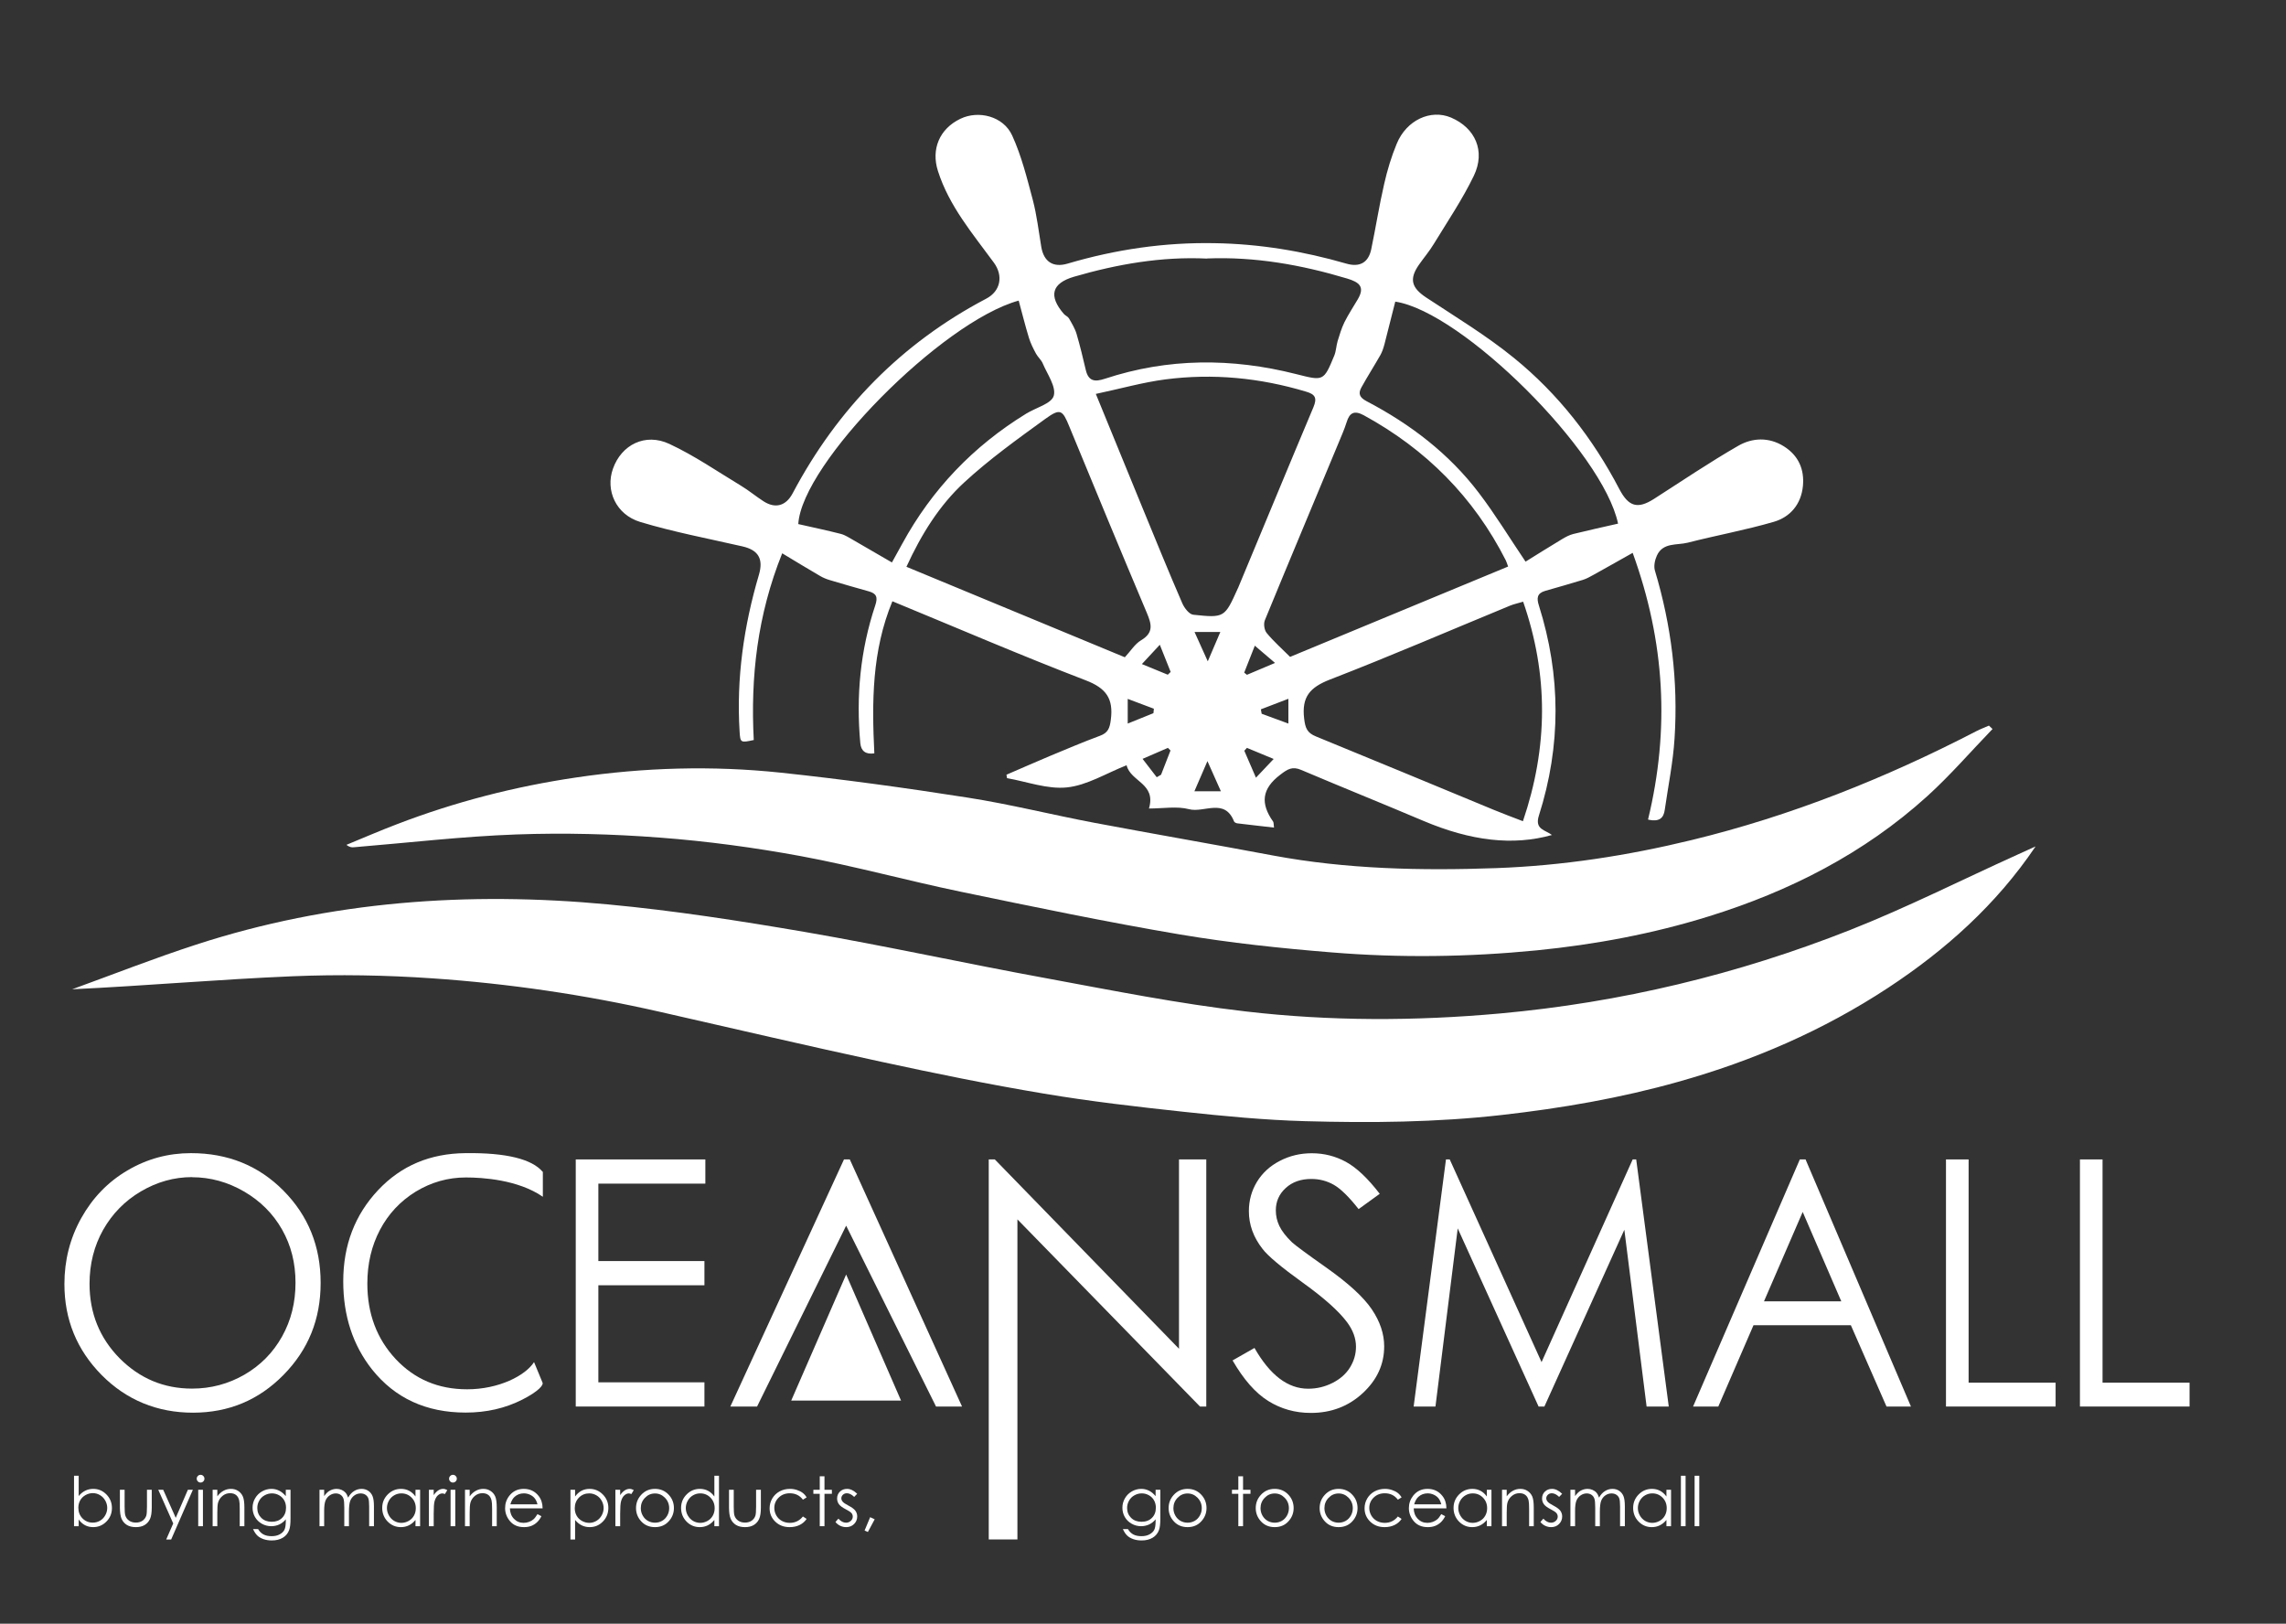 <svg width="107" height="76" viewBox="0 0 107 76" fill="none" xmlns="http://www.w3.org/2000/svg">
<rect x="0" y="0" width="107" height="76" fill="#333333" stroke="none"/>
<mask id="mask0_14_812" style="mask-type:luminance" maskUnits="userSpaceOnUse" x="0" y="0" width="107" height="76">
<path d="M106.308 0.884H0V75.123H106.308V0.884Z" fill="white"/>
</mask>
<g mask="url(#mask0_14_812)">
<path d="M77.141 38.351C78.157 34.145 77.938 30.056 76.42 25.877C75.752 26.251 75.174 26.582 74.592 26.903C74.426 26.994 74.26 27.09 74.084 27.143C73.501 27.325 72.913 27.485 72.326 27.656C71.941 27.768 71.919 27.998 72.032 28.346C73.063 31.617 73.074 34.898 72.032 38.169C71.818 38.832 72.336 38.843 72.641 39.083C70.813 39.596 68.846 39.361 66.623 38.421C64.72 37.614 62.806 36.844 60.904 36.037C60.492 35.861 60.273 35.994 59.926 36.261C59.049 36.924 58.996 37.614 59.589 38.453C59.621 38.495 59.61 38.576 59.632 38.736C59.038 38.666 58.477 38.608 57.921 38.538C57.863 38.533 57.782 38.495 57.761 38.447C57.323 37.336 56.355 38.057 55.66 37.876C55.089 37.726 54.447 37.843 53.779 37.843C54.127 36.662 52.924 36.598 52.732 35.818C51.759 36.203 50.877 36.758 49.942 36.855C49.033 36.951 48.071 36.587 47.136 36.422C47.125 36.368 47.12 36.315 47.109 36.261C47.777 35.973 48.445 35.679 49.118 35.395C49.904 35.069 50.69 34.733 51.486 34.439C51.866 34.3 51.946 34.075 51.994 33.685C52.122 32.702 51.78 32.21 50.813 31.841C47.793 30.681 44.816 29.399 41.77 28.143C40.807 30.468 40.807 32.857 40.925 35.262C40.522 35.319 40.303 35.159 40.268 34.781C40.065 32.584 40.268 30.43 40.968 28.335C41.096 27.95 41.026 27.779 40.663 27.678C40.054 27.507 39.45 27.336 38.846 27.154C38.685 27.106 38.525 27.042 38.381 26.956C37.82 26.63 37.269 26.293 36.612 25.898C35.447 28.8 35.126 31.692 35.281 34.637C34.666 34.77 34.65 34.77 34.618 34.236C34.463 31.74 34.816 29.297 35.521 26.908C35.741 26.165 35.505 25.743 34.741 25.572C33.148 25.208 31.54 24.904 29.974 24.433C28.83 24.091 28.327 22.948 28.691 21.937C29.086 20.82 30.198 20.248 31.331 20.778C32.502 21.323 33.576 22.066 34.682 22.734C35.046 22.953 35.377 23.231 35.735 23.461C36.286 23.819 36.788 23.685 37.103 23.087C39.199 19.131 42.197 16.064 46.163 13.979C46.836 13.626 46.97 12.91 46.521 12.295C45.532 10.943 44.426 9.65 43.902 8.004C43.576 6.988 43.971 6.031 44.95 5.561C45.799 5.149 46.965 5.438 47.376 6.341C47.814 7.298 48.071 8.34 48.343 9.361C48.531 10.077 48.616 10.826 48.739 11.558C48.857 12.247 49.29 12.541 49.974 12.338C52.218 11.675 54.506 11.339 56.847 11.382C58.948 11.414 61 11.756 63.015 12.338C63.64 12.52 64.046 12.295 64.18 11.681C64.394 10.66 64.554 9.623 64.789 8.608C64.934 7.966 65.126 7.33 65.377 6.726C65.832 5.62 66.965 5.101 67.916 5.502C69.055 5.989 69.541 7.074 68.985 8.228C68.451 9.334 67.756 10.361 67.114 11.414C66.906 11.761 66.639 12.071 66.409 12.402C65.949 13.07 66.072 13.471 66.756 13.926C68.141 14.839 69.573 15.705 70.856 16.748C72.93 18.431 74.554 20.516 75.794 22.889C76.227 23.717 76.65 23.84 77.414 23.354C78.723 22.515 80.011 21.643 81.358 20.868C82.021 20.484 82.796 20.451 83.496 20.89C84.175 21.317 84.463 21.959 84.389 22.744C84.308 23.6 83.796 24.204 83.015 24.428C81.69 24.813 80.332 25.059 78.996 25.401C78.493 25.529 77.836 25.379 77.553 26.005C77.457 26.213 77.398 26.502 77.462 26.71C78.231 29.27 78.552 31.889 78.381 34.551C78.312 35.673 78.082 36.785 77.921 37.908C77.868 38.298 77.66 38.474 77.157 38.367M51.294 18.442C52.063 20.318 52.753 22.007 53.448 23.701C54.073 25.219 54.688 26.737 55.34 28.239C55.436 28.458 55.66 28.752 55.853 28.773C57.317 28.928 57.323 28.907 57.937 27.544C57.948 27.523 57.959 27.507 57.964 27.485C59.135 24.679 60.294 21.868 61.476 19.062C61.652 18.64 61.577 18.458 61.128 18.33C58.969 17.683 56.772 17.469 54.549 17.758C53.485 17.897 52.438 18.196 51.294 18.437M71.289 28.164C71.043 28.239 70.856 28.276 70.685 28.346C67.873 29.506 65.078 30.713 62.245 31.809C61.315 32.173 60.92 32.616 61.043 33.637C61.096 34.086 61.187 34.305 61.599 34.471C64.373 35.604 67.141 36.758 69.91 37.902C70.348 38.084 70.797 38.25 71.283 38.437C72.465 34.963 72.481 31.585 71.294 28.164M70.588 26.512C70.54 26.384 70.519 26.304 70.482 26.229C68.98 23.268 66.74 21.023 63.833 19.436C63.394 19.201 63.17 19.308 63.031 19.762C62.924 20.104 62.774 20.436 62.636 20.772C61.492 23.525 60.337 26.272 59.204 29.03C59.135 29.196 59.177 29.495 59.29 29.628C59.61 30.019 60.001 30.361 60.385 30.746C63.779 29.34 67.173 27.929 70.588 26.518M52.651 30.762C52.919 30.478 53.116 30.142 53.416 29.965C54.014 29.607 53.897 29.206 53.678 28.683C52.454 25.786 51.251 22.878 50.054 19.971C49.733 19.185 49.637 19.094 48.926 19.607C47.622 20.553 46.302 21.499 45.121 22.59C43.966 23.658 43.127 25.005 42.427 26.529C45.869 27.956 49.258 29.361 52.657 30.767M75.736 24.508C75.03 21.146 68.44 14.594 65.308 14.118C65.142 14.77 64.977 15.433 64.805 16.101C64.757 16.283 64.699 16.464 64.608 16.625C64.319 17.132 64.004 17.624 63.721 18.137C63.566 18.421 63.63 18.602 63.966 18.779C66.008 19.848 67.82 21.227 69.22 23.07C69.979 24.065 70.631 25.139 71.406 26.288C71.951 25.951 72.534 25.582 73.122 25.23C73.282 25.134 73.453 25.043 73.635 24.995C74.325 24.824 75.014 24.674 75.741 24.508M47.681 14.07C44.089 15.059 37.531 21.686 37.365 24.53C38.012 24.679 38.691 24.818 39.354 24.989C39.567 25.043 39.765 25.182 39.968 25.294C40.556 25.631 41.144 25.973 41.748 26.326C41.962 25.935 42.096 25.695 42.229 25.454C43.619 22.905 45.559 20.879 48.033 19.361C48.483 19.083 49.215 18.896 49.322 18.527C49.445 18.105 49.022 17.517 48.809 17.015C48.739 16.844 48.579 16.715 48.493 16.555C48.365 16.32 48.242 16.074 48.162 15.818C47.985 15.24 47.841 14.652 47.681 14.07ZM56.494 12.103C54.378 12.002 52.309 12.36 50.268 12.953C49.231 13.258 49.065 13.845 49.792 14.69C49.861 14.77 49.979 14.813 50.032 14.898C50.166 15.133 50.316 15.374 50.391 15.631C50.556 16.192 50.69 16.758 50.824 17.325C50.952 17.854 51.251 17.881 51.721 17.726C54.672 16.753 57.66 16.748 60.658 17.507C61.951 17.833 61.951 17.859 62.454 16.641C62.539 16.432 62.545 16.186 62.609 15.967C62.7 15.668 62.791 15.369 62.924 15.091C63.111 14.717 63.341 14.369 63.555 14.006C63.897 13.423 63.624 13.209 63.058 13.038C60.92 12.397 58.75 12.007 56.494 12.098M55.906 37.036H57.146C56.922 36.539 56.756 36.16 56.516 35.625C56.281 36.176 56.115 36.55 55.906 37.036ZM58.734 30.222C58.552 30.681 58.397 31.082 58.237 31.483C58.279 31.521 58.322 31.553 58.365 31.585C58.755 31.419 59.145 31.253 59.68 31.029C59.322 30.724 59.081 30.521 58.734 30.222ZM59.017 33.199L59.054 33.407C59.455 33.557 59.856 33.701 60.305 33.867V32.707C59.83 32.889 59.423 33.044 59.022 33.199M58.365 35.005C58.322 35.048 58.279 35.096 58.242 35.139C58.408 35.529 58.579 35.914 58.787 36.4C59.103 36.064 59.332 35.823 59.616 35.524C59.113 35.315 58.739 35.16 58.365 35.005ZM54.661 31.579C54.704 31.537 54.752 31.494 54.795 31.451C54.645 31.072 54.495 30.698 54.287 30.179C53.972 30.521 53.747 30.762 53.448 31.082C53.929 31.28 54.292 31.43 54.656 31.579M54.789 35.128C54.747 35.086 54.709 35.048 54.666 35.005C54.292 35.166 53.918 35.331 53.48 35.519C53.736 35.85 53.94 36.117 54.143 36.379L54.346 36.261C54.495 35.882 54.64 35.502 54.789 35.123M53.988 33.381L54.009 33.172C53.619 33.028 53.234 32.883 52.785 32.712V33.867C53.239 33.68 53.614 33.53 53.988 33.381ZM57.12 29.58H55.912C56.131 30.061 56.307 30.446 56.532 30.954C56.751 30.441 56.917 30.056 57.12 29.58Z" fill="white"/>
<path d="M95.271 39.629C93.437 42.344 91.064 44.466 88.376 46.235C85.345 48.228 82.048 49.655 78.558 50.633C75.848 51.398 73.085 51.873 70.284 52.189C67.216 52.536 64.148 52.563 61.075 52.477C59.183 52.424 57.291 52.242 55.404 52.039C53.223 51.804 51.037 51.553 48.873 51.189C46.312 50.762 43.768 50.243 41.23 49.693C37.777 48.95 34.34 48.143 30.898 47.362C27.381 46.561 23.816 46.037 20.219 45.791C18.049 45.642 15.863 45.604 13.688 45.695C10.262 45.839 6.847 46.139 3.378 46.304C5.307 45.604 7.221 44.85 9.177 44.215C15.468 42.167 21.93 41.718 28.472 42.333C31.561 42.622 34.645 43.103 37.707 43.627C41.481 44.279 45.222 45.102 48.99 45.791C52.085 46.363 55.185 46.983 58.306 47.341C62.256 47.801 66.233 47.795 70.204 47.437C75.864 46.924 81.331 45.609 86.607 43.525C89.258 42.477 91.807 41.189 94.405 40.014C94.693 39.885 94.977 39.752 95.265 39.623" fill="white"/>
<path d="M93.261 34.124C92.245 35.176 91.288 36.288 90.209 37.266C87.253 39.944 83.774 41.713 79.99 42.889C77.36 43.707 74.672 44.209 71.93 44.482C68.728 44.797 65.527 44.84 62.331 44.578C59.957 44.386 57.579 44.134 55.233 43.739C51.791 43.156 48.375 42.445 44.955 41.735C42.459 41.216 39.995 40.537 37.488 40.072C35.313 39.672 33.105 39.372 30.898 39.206C28.664 39.035 26.414 38.977 24.174 39.057C21.641 39.148 19.113 39.447 16.579 39.655C16.472 39.666 16.371 39.666 16.216 39.543C17.007 39.217 17.787 38.88 18.584 38.576C21.299 37.534 24.099 36.812 26.97 36.39C30.15 35.919 33.346 35.829 36.542 36.165C39.46 36.475 42.379 36.876 45.281 37.331C47.274 37.641 49.241 38.138 51.224 38.512C54.003 39.035 56.793 39.517 59.573 40.04C63.036 40.687 66.531 40.757 70.027 40.633C73.122 40.521 76.174 40.051 79.183 39.319C83.843 38.186 88.258 36.422 92.512 34.22C92.7 34.124 92.897 34.049 93.095 33.963C93.148 34.017 93.207 34.07 93.266 34.124" fill="white"/>
</g>
<mask id="mask1_14_812" style="mask-type:luminance" maskUnits="userSpaceOnUse" x="0" y="0" width="107" height="76">
<path d="M106.308 0.884H0V75.123H106.308V0.884Z" fill="white"/>
</mask>
<g mask="url(#mask1_14_812)">
<path d="M8.937 53.974C10.663 53.974 12.106 54.556 13.266 55.727C14.426 56.897 15.008 58.335 15.008 60.045C15.008 61.756 14.431 63.172 13.271 64.353C12.111 65.534 10.7 66.122 9.033 66.122C7.365 66.122 5.922 65.534 4.757 64.359C3.597 63.183 3.015 61.766 3.015 60.099C3.015 58.987 3.277 57.955 3.806 57.009C4.335 56.063 5.056 55.315 5.97 54.781C6.884 54.241 7.873 53.974 8.937 53.974ZM8.99 55.096C8.146 55.096 7.349 55.321 6.596 55.764C5.842 56.208 5.254 56.812 4.827 57.565C4.404 58.319 4.191 59.163 4.191 60.088C4.191 61.462 4.661 62.621 5.596 63.573C6.537 64.519 7.665 64.995 8.99 64.995C9.872 64.995 10.69 64.775 11.443 64.342C12.197 63.904 12.78 63.311 13.202 62.557C13.624 61.804 13.832 60.965 13.832 60.04C13.832 59.115 13.624 58.292 13.202 57.549C12.78 56.806 12.186 56.213 11.422 55.769C10.658 55.326 9.845 55.101 8.99 55.101" fill="white"/>
<path d="M25.409 54.845V56.016C24.249 55.214 22.576 55.112 21.807 55.112C20.962 55.112 20.182 55.337 19.46 55.775C18.739 56.219 18.183 56.812 17.787 57.56C17.392 58.309 17.194 59.148 17.194 60.078C17.194 61.489 17.638 62.664 18.52 63.611C19.407 64.557 20.519 65.027 21.866 65.027C23.346 65.027 24.586 64.391 24.997 63.755L25.393 64.712C25.452 64.813 25.233 65.112 24.442 65.513C23.651 65.914 22.774 66.117 21.796 66.117C19.947 66.117 18.488 65.444 17.413 64.097C16.515 62.959 16.066 61.585 16.066 59.976C16.066 58.282 16.612 56.86 17.697 55.706C18.782 54.551 20.145 53.99 21.78 53.974C23.726 53.947 24.907 54.263 25.398 54.845" fill="white"/>
<path d="M26.949 54.268H33.015V55.401H28.007V59.025H32.972V60.158H28.007V64.701H32.972V65.834H26.949V54.268Z" fill="white"/>
<path d="M39.776 54.268L45.03 65.834H43.812L39.605 57.368L35.436 65.834H34.185L39.504 54.268H39.776Z" fill="white"/>
<path d="M46.28 72.055V54.268H46.564L55.185 63.13V54.268H56.462V65.834H56.168L47.622 57.074V72.055H46.28Z" fill="white"/>
<path d="M57.686 63.68L58.718 63.092C59.444 64.364 60.278 65 61.23 65C61.636 65 62.015 64.909 62.373 64.728C62.731 64.546 63.004 64.305 63.191 64.001C63.378 63.696 63.469 63.375 63.469 63.033C63.469 62.643 63.33 62.264 63.057 61.895C62.678 61.382 61.989 60.762 60.984 60.04C59.974 59.313 59.343 58.784 59.097 58.458C58.669 57.913 58.456 57.325 58.456 56.689C58.456 56.187 58.584 55.727 58.835 55.315C59.086 54.904 59.444 54.572 59.904 54.337C60.364 54.097 60.861 53.979 61.401 53.979C61.972 53.979 62.507 54.113 63.004 54.385C63.501 54.658 64.025 55.155 64.581 55.877L63.592 56.593C63.138 56.016 62.748 55.636 62.427 55.454C62.106 55.273 61.759 55.182 61.379 55.182C60.893 55.182 60.492 55.321 60.182 55.604C59.872 55.887 59.717 56.235 59.717 56.652C59.717 56.903 59.77 57.149 59.883 57.384C59.995 57.619 60.193 57.876 60.481 58.154C60.642 58.298 61.16 58.683 62.047 59.308C63.095 60.046 63.816 60.703 64.207 61.28C64.597 61.857 64.789 62.435 64.789 63.017C64.789 63.856 64.458 64.583 63.79 65.203C63.122 65.823 62.309 66.133 61.358 66.133C60.62 66.133 59.958 65.946 59.359 65.572C58.76 65.198 58.21 64.567 57.702 63.691" fill="white"/>
<path d="M66.168 65.834L67.681 54.268H67.857L72.155 63.755L76.42 54.268H76.585L78.109 65.834H77.072L76.03 57.56L72.288 65.834H72.016L68.231 57.496L67.189 65.834H66.168Z" fill="white"/>
<path d="M84.512 54.268L89.445 65.834H88.301L86.633 62.029H82.075L80.428 65.834H79.247L84.244 54.268H84.501H84.512ZM84.378 56.727L82.566 60.911H86.185L84.378 56.727Z" fill="white"/>
<path d="M91.085 54.268H92.144V64.717H96.216V65.834H91.085V54.268Z" fill="white"/>
<path d="M97.355 54.268H98.413V64.717H102.486V65.834H97.355V54.268Z" fill="white"/>
<path d="M37.034 65.556L39.605 59.655L42.175 65.556H37.034Z" fill="white"/>
</g>
<path d="M3.465 71.435V69.074H3.683V70.024C3.775 69.912 3.878 69.828 3.991 69.773C4.105 69.716 4.23 69.688 4.366 69.688C4.607 69.688 4.812 69.776 4.983 69.951C5.154 70.125 5.239 70.337 5.239 70.587C5.239 70.833 5.153 71.044 4.981 71.218C4.809 71.392 4.602 71.479 4.359 71.479C4.221 71.479 4.095 71.449 3.982 71.39C3.869 71.331 3.77 71.241 3.683 71.122V71.435H3.465ZM4.342 71.268C4.464 71.268 4.577 71.238 4.68 71.179C4.784 71.118 4.866 71.034 4.926 70.925C4.988 70.817 5.019 70.702 5.019 70.58C5.019 70.46 4.988 70.344 4.926 70.234C4.865 70.125 4.782 70.04 4.677 69.979C4.574 69.918 4.463 69.887 4.345 69.887C4.225 69.887 4.111 69.918 4.002 69.979C3.895 70.04 3.812 70.122 3.753 70.225C3.696 70.329 3.667 70.445 3.667 70.574C3.667 70.772 3.732 70.936 3.861 71.069C3.992 71.201 4.152 71.268 4.342 71.268Z" fill="white"/>
<path d="M5.612 69.731H5.833V70.527C5.833 70.721 5.843 70.855 5.864 70.928C5.895 71.032 5.955 71.115 6.042 71.176C6.131 71.236 6.237 71.266 6.359 71.266C6.481 71.266 6.584 71.237 6.669 71.179C6.754 71.119 6.813 71.041 6.846 70.945C6.868 70.879 6.879 70.74 6.879 70.527V69.731H7.103V70.568C7.103 70.802 7.075 70.979 7.02 71.099C6.965 71.218 6.883 71.311 6.772 71.379C6.662 71.446 6.525 71.479 6.359 71.479C6.193 71.479 6.054 71.446 5.942 71.379C5.832 71.311 5.749 71.217 5.693 71.097C5.639 70.976 5.612 70.794 5.612 70.552V69.731Z" fill="white"/>
<path d="M7.408 69.731H7.64L8.226 71.044L8.794 69.731H9.027L8.011 72.059H7.779L8.108 71.307L7.408 69.731Z" fill="white"/>
<path d="M9.388 69.03C9.438 69.03 9.48 69.048 9.516 69.084C9.551 69.119 9.569 69.162 9.569 69.212C9.569 69.261 9.551 69.303 9.516 69.339C9.48 69.374 9.438 69.392 9.388 69.392C9.339 69.392 9.296 69.374 9.261 69.339C9.225 69.303 9.208 69.261 9.208 69.212C9.208 69.162 9.225 69.119 9.261 69.084C9.296 69.048 9.339 69.03 9.388 69.03ZM9.278 69.731H9.499V71.435H9.278V69.731Z" fill="white"/>
<path d="M9.953 69.731H10.172V70.037C10.259 69.92 10.357 69.833 10.463 69.776C10.57 69.717 10.685 69.688 10.811 69.688C10.938 69.688 11.051 69.72 11.149 69.785C11.248 69.85 11.321 69.937 11.368 70.046C11.415 70.156 11.439 70.327 11.439 70.558V71.435H11.221V70.622C11.221 70.426 11.213 70.295 11.196 70.23C11.17 70.117 11.121 70.032 11.049 69.976C10.977 69.918 10.883 69.89 10.767 69.89C10.634 69.89 10.515 69.933 10.41 70.021C10.305 70.109 10.237 70.218 10.203 70.347C10.182 70.432 10.172 70.586 10.172 70.811V71.435H9.953V69.731Z" fill="white"/>
<path d="M13.377 69.731H13.598V71.09C13.598 71.329 13.577 71.503 13.535 71.614C13.478 71.77 13.378 71.891 13.236 71.976C13.094 72.06 12.924 72.102 12.724 72.102C12.578 72.102 12.447 72.082 12.33 72.04C12.214 71.999 12.119 71.944 12.046 71.874C11.973 71.805 11.906 71.704 11.844 71.57H12.082C12.147 71.683 12.23 71.766 12.333 71.821C12.435 71.875 12.562 71.902 12.713 71.902C12.863 71.902 12.988 71.874 13.091 71.817C13.194 71.762 13.268 71.692 13.311 71.608C13.355 71.523 13.377 71.387 13.377 71.199V71.112C13.295 71.216 13.194 71.296 13.075 71.353C12.956 71.408 12.83 71.435 12.696 71.435C12.539 71.435 12.392 71.397 12.254 71.319C12.117 71.241 12.01 71.136 11.935 71.005C11.86 70.873 11.822 70.729 11.822 70.571C11.822 70.413 11.861 70.266 11.94 70.131C12.018 69.994 12.126 69.886 12.264 69.807C12.403 69.728 12.549 69.688 12.702 69.688C12.83 69.688 12.948 69.714 13.058 69.768C13.168 69.82 13.275 69.907 13.377 70.028V69.731ZM12.73 69.899C12.606 69.899 12.491 69.93 12.384 69.99C12.278 70.049 12.194 70.132 12.134 70.239C12.073 70.344 12.043 70.459 12.043 70.582C12.043 70.769 12.106 70.923 12.231 71.046C12.356 71.168 12.519 71.228 12.718 71.228C12.919 71.228 13.081 71.168 13.203 71.047C13.327 70.926 13.388 70.767 13.388 70.57C13.388 70.441 13.36 70.327 13.304 70.226C13.247 70.125 13.167 70.045 13.064 69.987C12.961 69.929 12.85 69.899 12.73 69.899Z" fill="white"/>
<path d="M14.955 69.731H15.173V70.026C15.249 69.918 15.327 69.838 15.408 69.788C15.518 69.721 15.635 69.688 15.757 69.688C15.839 69.688 15.918 69.704 15.992 69.736C16.066 69.769 16.126 69.812 16.173 69.866C16.22 69.92 16.261 69.996 16.296 70.097C16.369 69.963 16.46 69.862 16.57 69.793C16.679 69.723 16.797 69.688 16.923 69.688C17.041 69.688 17.145 69.718 17.235 69.777C17.326 69.837 17.393 69.92 17.437 70.026C17.481 70.132 17.503 70.292 17.503 70.505V71.435H17.279V70.505C17.279 70.323 17.266 70.198 17.24 70.13C17.214 70.061 17.169 70.005 17.105 69.963C17.042 69.922 16.967 69.901 16.88 69.901C16.773 69.901 16.675 69.932 16.587 69.995C16.499 70.058 16.435 70.141 16.394 70.245C16.353 70.35 16.333 70.524 16.333 70.768V71.435H16.115V70.563C16.115 70.357 16.102 70.218 16.076 70.145C16.051 70.071 16.007 70.012 15.943 69.968C15.88 69.923 15.804 69.901 15.716 69.901C15.615 69.901 15.52 69.932 15.431 69.993C15.343 70.054 15.278 70.135 15.235 70.239C15.194 70.342 15.173 70.501 15.173 70.713V71.435H14.955V69.731Z" fill="white"/>
<path d="M19.664 69.731V71.435H19.448V71.142C19.356 71.254 19.253 71.338 19.138 71.395C19.024 71.451 18.9 71.479 18.764 71.479C18.523 71.479 18.317 71.392 18.145 71.218C17.975 71.043 17.89 70.829 17.89 70.579C17.89 70.333 17.976 70.124 18.148 69.95C18.321 69.775 18.528 69.688 18.77 69.688C18.91 69.688 19.036 69.718 19.149 69.777C19.263 69.837 19.363 69.926 19.448 70.045V69.731H19.664ZM18.787 69.899C18.665 69.899 18.552 69.93 18.449 69.99C18.346 70.049 18.263 70.133 18.202 70.242C18.141 70.351 18.111 70.466 18.111 70.587C18.111 70.707 18.142 70.822 18.203 70.931C18.265 71.041 18.347 71.126 18.451 71.188C18.555 71.248 18.667 71.279 18.786 71.279C18.906 71.279 19.02 71.248 19.127 71.188C19.235 71.127 19.317 71.046 19.375 70.942C19.433 70.839 19.462 70.722 19.462 70.593C19.462 70.396 19.397 70.231 19.267 70.098C19.137 69.966 18.977 69.899 18.787 69.899Z" fill="white"/>
<path d="M20.076 69.731H20.3V69.981C20.366 69.883 20.437 69.809 20.511 69.761C20.585 69.712 20.662 69.688 20.743 69.688C20.803 69.688 20.868 69.707 20.937 69.746L20.823 69.931C20.777 69.91 20.738 69.901 20.707 69.901C20.634 69.901 20.563 69.931 20.495 69.992C20.427 70.051 20.376 70.144 20.34 70.27C20.313 70.368 20.3 70.564 20.3 70.859V71.435H20.076V69.731Z" fill="white"/>
<path d="M21.2 69.03C21.25 69.03 21.293 69.048 21.328 69.084C21.364 69.119 21.382 69.162 21.382 69.212C21.382 69.261 21.364 69.303 21.328 69.339C21.293 69.374 21.25 69.392 21.2 69.392C21.151 69.392 21.109 69.374 21.073 69.339C21.038 69.303 21.02 69.261 21.02 69.212C21.02 69.162 21.038 69.119 21.073 69.084C21.109 69.048 21.151 69.03 21.2 69.03ZM21.09 69.731H21.311V71.435H21.09V69.731Z" fill="white"/>
<path d="M21.765 69.731H21.984V70.037C22.072 69.92 22.169 69.833 22.276 69.776C22.382 69.717 22.498 69.688 22.623 69.688C22.751 69.688 22.863 69.72 22.961 69.785C23.061 69.85 23.134 69.937 23.181 70.046C23.228 70.156 23.251 70.327 23.251 70.558V71.435H23.034V70.622C23.034 70.426 23.025 70.295 23.008 70.23C22.982 70.117 22.933 70.032 22.861 69.976C22.789 69.918 22.695 69.89 22.579 69.89C22.447 69.89 22.328 69.933 22.222 70.021C22.118 70.109 22.049 70.218 22.016 70.347C21.995 70.432 21.984 70.586 21.984 70.811V71.435H21.765V69.731Z" fill="white"/>
<path d="M25.157 70.87L25.342 70.967C25.282 71.086 25.212 71.182 25.132 71.255C25.053 71.329 24.964 71.384 24.864 71.423C24.765 71.46 24.653 71.479 24.528 71.479C24.25 71.479 24.033 71.388 23.877 71.207C23.72 71.024 23.642 70.818 23.642 70.588C23.642 70.372 23.708 70.179 23.84 70.01C24.009 69.796 24.233 69.688 24.515 69.688C24.806 69.688 25.037 69.798 25.211 70.019C25.334 70.174 25.396 70.368 25.398 70.6H23.867C23.871 70.799 23.934 70.962 24.057 71.09C24.179 71.216 24.329 71.279 24.509 71.279C24.596 71.279 24.68 71.264 24.761 71.233C24.844 71.203 24.914 71.163 24.971 71.112C25.028 71.063 25.091 70.982 25.157 70.87ZM25.157 70.411C25.128 70.294 25.085 70.201 25.029 70.131C24.974 70.061 24.9 70.005 24.808 69.962C24.716 69.919 24.62 69.898 24.518 69.898C24.351 69.898 24.208 69.952 24.088 70.059C24 70.137 23.934 70.255 23.889 70.411H25.157Z" fill="white"/>
<path d="M26.701 69.731H26.918V70.045C27.005 69.926 27.105 69.837 27.217 69.777C27.33 69.718 27.456 69.688 27.595 69.688C27.837 69.688 28.044 69.775 28.216 69.95C28.389 70.124 28.475 70.333 28.475 70.579C28.475 70.829 28.389 71.043 28.218 71.218C28.048 71.392 27.842 71.479 27.601 71.479C27.465 71.479 27.341 71.451 27.227 71.395C27.113 71.338 27.01 71.254 26.918 71.142V72.059H26.701V69.731ZM27.578 69.899C27.388 69.899 27.227 69.966 27.097 70.098C26.967 70.231 26.903 70.396 26.903 70.593C26.903 70.722 26.931 70.839 26.989 70.942C27.047 71.046 27.13 71.127 27.238 71.188C27.346 71.248 27.461 71.279 27.581 71.279C27.699 71.279 27.809 71.248 27.913 71.188C28.017 71.126 28.1 71.041 28.162 70.931C28.223 70.822 28.254 70.707 28.254 70.587C28.254 70.466 28.223 70.351 28.162 70.242C28.101 70.133 28.019 70.049 27.916 69.99C27.812 69.93 27.7 69.899 27.578 69.899Z" fill="white"/>
<path d="M28.804 69.731H29.028V69.981C29.095 69.883 29.165 69.809 29.239 69.761C29.314 69.712 29.391 69.688 29.471 69.688C29.532 69.688 29.596 69.707 29.665 69.746L29.551 69.931C29.505 69.91 29.467 69.901 29.435 69.901C29.362 69.901 29.292 69.931 29.224 69.992C29.156 70.051 29.104 70.144 29.069 70.27C29.042 70.368 29.028 70.564 29.028 70.859V71.435H28.804V69.731Z" fill="white"/>
<path d="M30.658 69.688C30.92 69.688 31.137 69.783 31.309 69.973C31.466 70.146 31.544 70.351 31.544 70.588C31.544 70.826 31.461 71.034 31.295 71.213C31.13 71.391 30.918 71.479 30.658 71.479C30.397 71.479 30.183 71.391 30.017 71.213C29.852 71.034 29.77 70.826 29.77 70.588C29.77 70.353 29.848 70.148 30.005 69.975C30.177 69.783 30.395 69.688 30.658 69.688ZM30.658 69.903C30.476 69.903 30.32 69.97 30.19 70.105C30.059 70.239 29.994 70.402 29.994 70.593C29.994 70.716 30.024 70.831 30.083 70.937C30.143 71.044 30.223 71.126 30.324 71.185C30.426 71.242 30.537 71.271 30.658 71.271C30.779 71.271 30.89 71.242 30.991 71.185C31.093 71.126 31.173 71.044 31.233 70.937C31.292 70.831 31.322 70.716 31.322 70.593C31.322 70.402 31.256 70.239 31.125 70.105C30.994 69.97 30.838 69.903 30.658 69.903Z" fill="white"/>
<path d="M33.653 69.074V71.435H33.437V71.142C33.345 71.254 33.242 71.338 33.127 71.395C33.013 71.451 32.888 71.479 32.753 71.479C32.511 71.479 32.305 71.392 32.134 71.218C31.964 71.043 31.879 70.829 31.879 70.579C31.879 70.333 31.965 70.124 32.137 69.95C32.309 69.775 32.517 69.688 32.759 69.688C32.899 69.688 33.025 69.718 33.138 69.777C33.252 69.837 33.351 69.926 33.437 70.045V69.074H33.653ZM32.776 69.899C32.654 69.899 32.541 69.93 32.438 69.99C32.334 70.049 32.252 70.133 32.191 70.243C32.13 70.351 32.1 70.466 32.1 70.587C32.1 70.707 32.13 70.822 32.192 70.931C32.254 71.041 32.336 71.126 32.44 71.188C32.544 71.248 32.656 71.279 32.775 71.279C32.895 71.279 33.008 71.248 33.116 71.188C33.223 71.128 33.306 71.046 33.363 70.942C33.422 70.839 33.451 70.722 33.451 70.593C33.451 70.396 33.386 70.231 33.255 70.098C33.126 69.966 32.966 69.899 32.776 69.899Z" fill="white"/>
<path d="M34.123 69.731H34.344V70.527C34.344 70.721 34.354 70.855 34.375 70.928C34.406 71.032 34.466 71.115 34.554 71.176C34.642 71.236 34.748 71.266 34.87 71.266C34.992 71.266 35.095 71.237 35.18 71.179C35.266 71.119 35.325 71.041 35.357 70.945C35.379 70.879 35.39 70.74 35.39 70.527V69.731H35.614V70.568C35.614 70.802 35.586 70.979 35.531 71.099C35.477 71.218 35.394 71.311 35.283 71.379C35.174 71.446 35.036 71.479 34.87 71.479C34.704 71.479 34.565 71.446 34.453 71.379C34.343 71.311 34.26 71.217 34.204 71.097C34.15 70.976 34.123 70.794 34.123 70.552V69.731Z" fill="white"/>
<path d="M37.756 70.086L37.582 70.194C37.432 69.994 37.227 69.894 36.967 69.894C36.759 69.894 36.586 69.961 36.448 70.095C36.312 70.228 36.243 70.391 36.243 70.582C36.243 70.706 36.275 70.823 36.337 70.933C36.401 71.043 36.487 71.127 36.597 71.188C36.708 71.248 36.831 71.279 36.968 71.279C37.219 71.279 37.423 71.179 37.582 70.98L37.756 71.094C37.674 71.216 37.565 71.311 37.427 71.379C37.29 71.446 37.134 71.479 36.959 71.479C36.69 71.479 36.466 71.394 36.289 71.223C36.111 71.051 36.023 70.843 36.023 70.598C36.023 70.433 36.064 70.28 36.146 70.139C36.23 69.997 36.344 69.886 36.489 69.807C36.634 69.728 36.797 69.688 36.976 69.688C37.089 69.688 37.197 69.705 37.302 69.74C37.407 69.774 37.496 69.819 37.569 69.874C37.643 69.93 37.705 70 37.756 70.086Z" fill="white"/>
<path d="M38.37 69.099H38.591V69.731H38.938V69.919H38.591V71.435H38.37V69.919H38.071V69.731H38.37V69.099Z" fill="white"/>
<path d="M40.122 69.918L39.981 70.064C39.864 69.95 39.75 69.893 39.638 69.893C39.567 69.893 39.506 69.916 39.455 69.963C39.405 70.01 39.38 70.066 39.38 70.128C39.38 70.183 39.4 70.236 39.442 70.286C39.484 70.337 39.572 70.397 39.705 70.466C39.868 70.551 39.979 70.632 40.037 70.711C40.095 70.79 40.123 70.879 40.123 70.978C40.123 71.118 40.074 71.237 39.976 71.334C39.878 71.431 39.755 71.479 39.608 71.479C39.51 71.479 39.416 71.458 39.326 71.415C39.237 71.372 39.164 71.313 39.105 71.238L39.243 71.082C39.355 71.208 39.474 71.271 39.599 71.271C39.686 71.271 39.761 71.243 39.823 71.186C39.884 71.13 39.915 71.064 39.915 70.987C39.915 70.925 39.895 70.869 39.854 70.82C39.813 70.772 39.721 70.712 39.578 70.638C39.425 70.559 39.321 70.481 39.265 70.403C39.21 70.326 39.182 70.238 39.182 70.139C39.182 70.009 39.226 69.902 39.314 69.816C39.403 69.731 39.514 69.688 39.649 69.688C39.805 69.688 39.963 69.765 40.122 69.918Z" fill="white"/>
<path d="M40.729 71.013L40.941 71.112L40.623 71.705L40.468 71.639L40.729 71.013Z" fill="white"/>
<path d="M54.09 69.731H54.311V71.09C54.311 71.329 54.29 71.503 54.249 71.614C54.191 71.77 54.092 71.891 53.949 71.976C53.808 72.06 53.637 72.102 53.438 72.102C53.291 72.102 53.16 72.082 53.043 72.04C52.927 71.999 52.833 71.944 52.76 71.874C52.687 71.805 52.619 71.704 52.558 71.57H52.796C52.86 71.683 52.944 71.766 53.046 71.821C53.148 71.875 53.275 71.902 53.427 71.902C53.576 71.902 53.702 71.874 53.804 71.817C53.907 71.762 53.981 71.692 54.025 71.608C54.069 71.523 54.09 71.387 54.09 71.199V71.112C54.008 71.216 53.907 71.296 53.788 71.353C53.669 71.408 53.543 71.435 53.409 71.435C53.253 71.435 53.106 71.397 52.968 71.319C52.83 71.241 52.724 71.136 52.648 71.005C52.573 70.873 52.536 70.729 52.536 70.571C52.536 70.413 52.575 70.266 52.653 70.131C52.731 69.994 52.839 69.886 52.977 69.807C53.116 69.728 53.262 69.688 53.416 69.688C53.543 69.688 53.661 69.714 53.771 69.768C53.882 69.82 53.988 69.907 54.09 70.028V69.731ZM53.444 69.899C53.32 69.899 53.204 69.93 53.098 69.99C52.991 70.049 52.908 70.132 52.847 70.239C52.787 70.344 52.756 70.459 52.756 70.582C52.756 70.769 52.819 70.923 52.944 71.046C53.07 71.168 53.232 71.228 53.431 71.228C53.633 71.228 53.794 71.168 53.917 71.047C54.04 70.926 54.102 70.767 54.102 70.57C54.102 70.441 54.073 70.327 54.017 70.226C53.961 70.125 53.881 70.045 53.777 69.987C53.674 69.929 53.563 69.899 53.444 69.899Z" fill="white"/>
<path d="M55.587 69.688C55.849 69.688 56.066 69.783 56.239 69.973C56.395 70.146 56.473 70.351 56.473 70.588C56.473 70.826 56.39 71.034 56.224 71.213C56.059 71.391 55.847 71.479 55.587 71.479C55.326 71.479 55.112 71.391 54.947 71.213C54.782 71.034 54.699 70.826 54.699 70.588C54.699 70.353 54.777 70.148 54.934 69.975C55.106 69.783 55.324 69.688 55.587 69.688ZM55.587 69.903C55.405 69.903 55.249 69.97 55.119 70.105C54.988 70.239 54.923 70.402 54.923 70.593C54.923 70.716 54.953 70.831 55.012 70.937C55.072 71.044 55.152 71.126 55.254 71.185C55.355 71.242 55.466 71.271 55.587 71.271C55.708 71.271 55.819 71.242 55.92 71.185C56.022 71.126 56.102 71.044 56.161 70.937C56.221 70.831 56.251 70.716 56.251 70.593C56.251 70.402 56.185 70.239 56.054 70.105C55.923 69.97 55.768 69.903 55.587 69.903Z" fill="white"/>
<path d="M57.962 69.099H58.183V69.731H58.531V69.919H58.183V71.435H57.962V69.919H57.664V69.731H57.962V69.099Z" fill="white"/>
<path d="M59.665 69.688C59.927 69.688 60.144 69.783 60.317 69.973C60.473 70.146 60.551 70.351 60.551 70.588C60.551 70.826 60.468 71.034 60.302 71.213C60.138 71.391 59.925 71.479 59.665 71.479C59.404 71.479 59.191 71.391 59.025 71.213C58.86 71.034 58.777 70.826 58.777 70.588C58.777 70.353 58.855 70.148 59.012 69.975C59.184 69.783 59.402 69.688 59.665 69.688ZM59.665 69.903C59.483 69.903 59.327 69.97 59.197 70.105C59.066 70.239 59.001 70.402 59.001 70.593C59.001 70.716 59.031 70.831 59.09 70.937C59.15 71.044 59.23 71.126 59.332 71.185C59.433 71.242 59.544 71.271 59.665 71.271C59.786 71.271 59.897 71.242 59.999 71.185C60.1 71.126 60.18 71.044 60.24 70.937C60.299 70.831 60.329 70.716 60.329 70.593C60.329 70.402 60.263 70.239 60.132 70.105C60.001 69.97 59.846 69.903 59.665 69.903Z" fill="white"/>
<path d="M62.656 69.688C62.918 69.688 63.135 69.783 63.307 69.973C63.464 70.146 63.542 70.351 63.542 70.588C63.542 70.826 63.459 71.034 63.293 71.213C63.128 71.391 62.916 71.479 62.656 71.479C62.395 71.479 62.181 71.391 62.015 71.213C61.85 71.034 61.768 70.826 61.768 70.588C61.768 70.353 61.846 70.148 62.003 69.975C62.175 69.783 62.392 69.688 62.656 69.688ZM62.656 69.903C62.474 69.903 62.318 69.97 62.188 70.105C62.057 70.239 61.992 70.402 61.992 70.593C61.992 70.716 62.022 70.831 62.081 70.937C62.141 71.044 62.221 71.126 62.322 71.185C62.423 71.242 62.535 71.271 62.656 71.271C62.777 71.271 62.888 71.242 62.989 71.185C63.09 71.126 63.171 71.044 63.23 70.937C63.29 70.831 63.32 70.716 63.32 70.593C63.32 70.402 63.254 70.239 63.123 70.105C62.992 69.97 62.836 69.903 62.656 69.903Z" fill="white"/>
<path d="M65.604 70.086L65.43 70.194C65.28 69.994 65.075 69.894 64.815 69.894C64.607 69.894 64.434 69.961 64.297 70.095C64.16 70.228 64.091 70.391 64.091 70.582C64.091 70.706 64.123 70.823 64.185 70.933C64.249 71.043 64.336 71.127 64.445 71.188C64.556 71.248 64.68 71.279 64.817 71.279C65.067 71.279 65.272 71.179 65.43 70.98L65.604 71.094C65.523 71.216 65.413 71.311 65.275 71.379C65.138 71.446 64.982 71.479 64.807 71.479C64.538 71.479 64.314 71.394 64.137 71.223C63.959 71.051 63.871 70.843 63.871 70.598C63.871 70.433 63.912 70.28 63.994 70.139C64.078 69.997 64.192 69.886 64.337 69.807C64.483 69.728 64.644 69.688 64.824 69.688C64.937 69.688 65.045 69.705 65.15 69.74C65.255 69.774 65.345 69.819 65.418 69.874C65.491 69.93 65.553 70 65.604 70.086Z" fill="white"/>
<path d="M67.461 70.87L67.645 70.967C67.585 71.086 67.515 71.182 67.436 71.255C67.356 71.329 67.267 71.384 67.168 71.423C67.069 71.46 66.957 71.479 66.832 71.479C66.553 71.479 66.337 71.388 66.18 71.207C66.023 71.024 65.945 70.818 65.945 70.588C65.945 70.372 66.012 70.179 66.144 70.01C66.312 69.796 66.537 69.688 66.819 69.688C67.109 69.688 67.341 69.798 67.514 70.019C67.638 70.174 67.7 70.368 67.702 70.6H66.171C66.175 70.799 66.238 70.962 66.36 71.09C66.483 71.216 66.633 71.279 66.813 71.279C66.899 71.279 66.983 71.264 67.065 71.233C67.147 71.203 67.217 71.163 67.275 71.112C67.332 71.063 67.394 70.982 67.461 70.87ZM67.461 70.411C67.432 70.294 67.389 70.201 67.333 70.131C67.277 70.061 67.204 70.005 67.112 69.962C67.02 69.919 66.923 69.898 66.822 69.898C66.655 69.898 66.511 69.952 66.392 70.059C66.304 70.137 66.238 70.255 66.193 70.411H67.461Z" fill="white"/>
<path d="M69.81 69.731V71.435H69.594V71.142C69.502 71.254 69.399 71.338 69.284 71.395C69.17 71.451 69.046 71.479 68.91 71.479C68.669 71.479 68.463 71.392 68.291 71.218C68.121 71.043 68.036 70.829 68.036 70.579C68.036 70.333 68.122 70.124 68.294 69.95C68.467 69.775 68.674 69.688 68.916 69.688C69.056 69.688 69.182 69.718 69.295 69.777C69.409 69.837 69.509 69.926 69.594 70.045V69.731H69.81ZM68.933 69.899C68.811 69.899 68.698 69.93 68.595 69.99C68.492 70.049 68.409 70.133 68.348 70.242C68.287 70.351 68.257 70.466 68.257 70.587C68.257 70.707 68.288 70.822 68.349 70.931C68.411 71.041 68.493 71.126 68.597 71.188C68.701 71.248 68.813 71.279 68.932 71.279C69.052 71.279 69.165 71.248 69.273 71.188C69.381 71.127 69.463 71.046 69.52 70.942C69.579 70.839 69.608 70.722 69.608 70.593C69.608 70.396 69.543 70.231 69.412 70.098C69.283 69.966 69.123 69.899 68.933 69.899Z" fill="white"/>
<path d="M70.305 69.731H70.524V70.037C70.612 69.92 70.709 69.833 70.815 69.776C70.921 69.717 71.037 69.688 71.163 69.688C71.29 69.688 71.403 69.72 71.501 69.785C71.6 69.85 71.674 69.937 71.721 70.046C71.767 70.156 71.79 70.327 71.79 70.558V71.435H71.573V70.622C71.573 70.426 71.564 70.295 71.548 70.23C71.522 70.117 71.473 70.032 71.401 69.976C71.329 69.918 71.235 69.89 71.119 69.89C70.986 69.89 70.868 69.933 70.762 70.021C70.657 70.109 70.588 70.218 70.555 70.347C70.534 70.432 70.524 70.586 70.524 70.811V71.435H70.305V69.731Z" fill="white"/>
<path d="M73.119 69.918L72.978 70.064C72.861 69.95 72.746 69.893 72.634 69.893C72.564 69.893 72.502 69.916 72.452 69.963C72.401 70.01 72.376 70.066 72.376 70.128C72.376 70.183 72.397 70.236 72.439 70.286C72.481 70.337 72.568 70.397 72.702 70.466C72.865 70.551 72.975 70.632 73.034 70.711C73.091 70.79 73.12 70.879 73.12 70.978C73.12 71.118 73.071 71.237 72.973 71.334C72.875 71.431 72.752 71.479 72.605 71.479C72.507 71.479 72.413 71.458 72.323 71.415C72.234 71.372 72.161 71.313 72.102 71.238L72.24 71.082C72.352 71.208 72.47 71.271 72.595 71.271C72.683 71.271 72.758 71.243 72.819 71.186C72.881 71.13 72.912 71.064 72.912 70.987C72.912 70.925 72.891 70.869 72.851 70.82C72.81 70.772 72.718 70.712 72.575 70.638C72.422 70.559 72.317 70.481 72.262 70.403C72.207 70.326 72.179 70.238 72.179 70.139C72.179 70.009 72.223 69.902 72.311 69.816C72.399 69.731 72.511 69.688 72.646 69.688C72.802 69.688 72.96 69.765 73.119 69.918Z" fill="white"/>
<path d="M73.506 69.731H73.724V70.026C73.8 69.918 73.879 69.838 73.959 69.788C74.07 69.721 74.186 69.688 74.308 69.688C74.391 69.688 74.469 69.704 74.543 69.736C74.617 69.769 74.678 69.812 74.725 69.866C74.772 69.92 74.813 69.996 74.847 70.097C74.92 69.963 75.011 69.862 75.121 69.793C75.231 69.723 75.349 69.688 75.475 69.688C75.593 69.688 75.697 69.718 75.786 69.777C75.877 69.837 75.945 69.92 75.989 70.026C76.032 70.132 76.054 70.292 76.054 70.505V71.435H75.83V70.505C75.83 70.323 75.817 70.198 75.791 70.13C75.765 70.061 75.72 70.005 75.656 69.963C75.594 69.922 75.519 69.901 75.431 69.901C75.325 69.901 75.227 69.932 75.138 69.995C75.05 70.058 74.986 70.141 74.946 70.245C74.904 70.35 74.884 70.524 74.884 70.768V71.435H74.667V70.563C74.667 70.357 74.654 70.218 74.628 70.145C74.603 70.071 74.558 70.012 74.495 69.968C74.431 69.923 74.355 69.901 74.267 69.901C74.166 69.901 74.071 69.932 73.983 69.993C73.895 70.054 73.83 70.135 73.787 70.239C73.745 70.342 73.724 70.501 73.724 70.713V71.435H73.506V69.731Z" fill="white"/>
<path d="M78.216 69.731V71.435H78V71.142C77.908 71.254 77.804 71.338 77.689 71.395C77.576 71.451 77.451 71.479 77.315 71.479C77.074 71.479 76.868 71.392 76.697 71.218C76.527 71.043 76.442 70.829 76.442 70.579C76.442 70.333 76.528 70.124 76.7 69.95C76.872 69.775 77.079 69.688 77.322 69.688C77.462 69.688 77.588 69.718 77.701 69.777C77.814 69.837 77.914 69.926 78 70.045V69.731H78.216ZM77.339 69.899C77.217 69.899 77.104 69.93 77 69.99C76.897 70.049 76.815 70.133 76.754 70.242C76.693 70.351 76.663 70.466 76.663 70.587C76.663 70.707 76.693 70.822 76.755 70.931C76.817 71.041 76.899 71.126 77.002 71.188C77.107 71.248 77.219 71.279 77.337 71.279C77.457 71.279 77.571 71.248 77.679 71.188C77.786 71.127 77.868 71.046 77.926 70.942C77.984 70.839 78.014 70.722 78.014 70.593C78.014 70.396 77.949 70.231 77.818 70.098C77.689 69.966 77.529 69.899 77.339 69.899Z" fill="white"/>
<path d="M78.678 69.074H78.897V71.435H78.678V69.074Z" fill="white"/>
<path d="M79.319 69.074H79.538V71.435H79.319V69.074Z" fill="white"/>
</svg>
